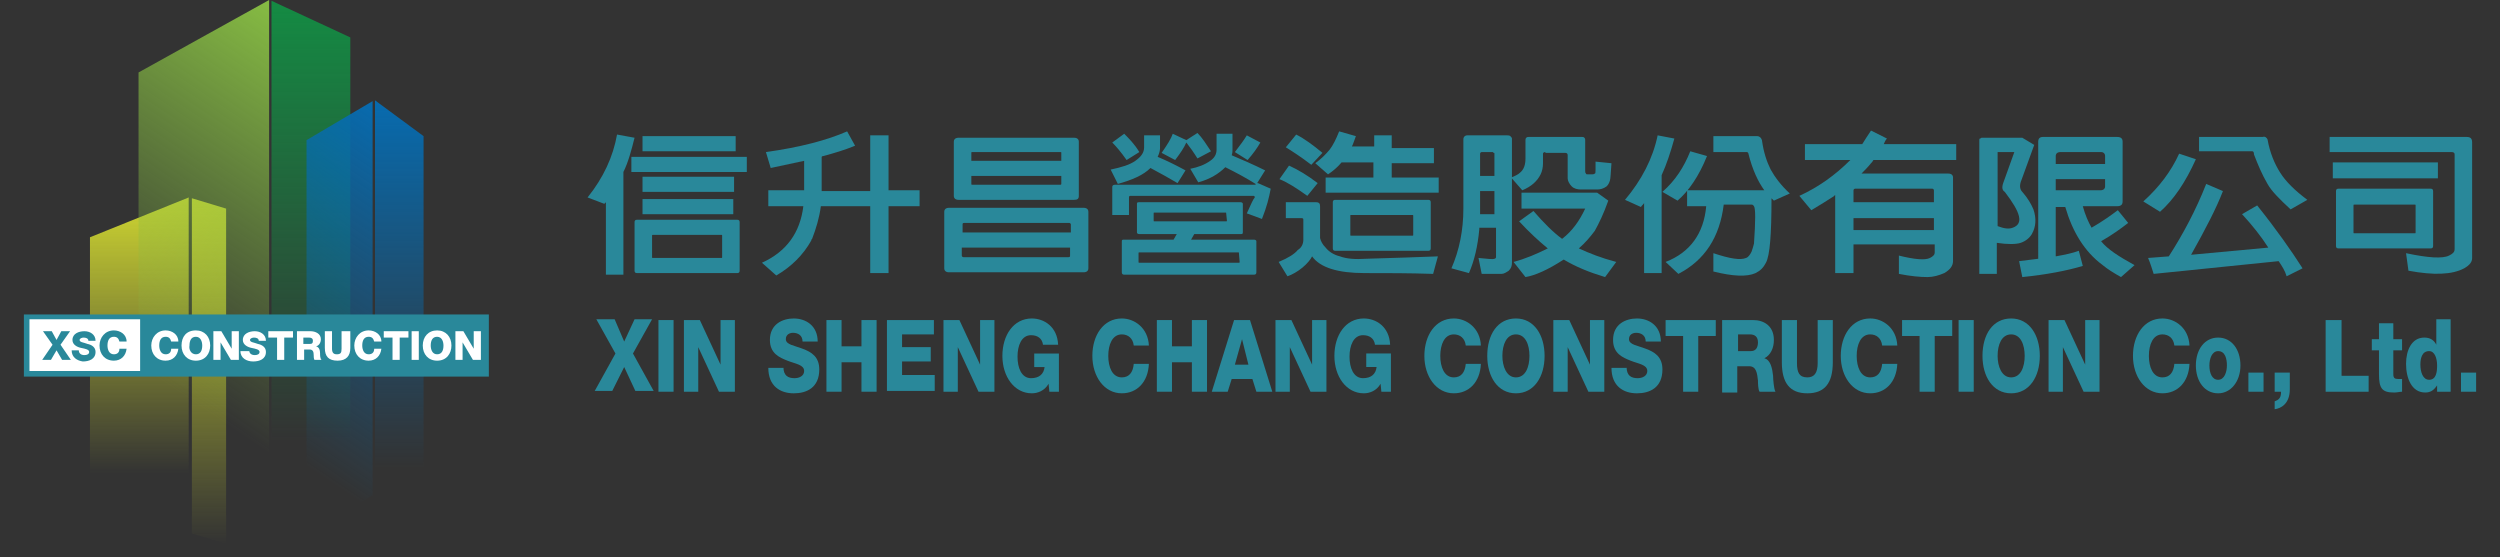 <?xml version="1.0" encoding="utf-8"?>
<!-- Generator: Adobe Illustrator 26.2.1, SVG Export Plug-In . SVG Version: 6.00 Build 0)  -->
<svg version="1.1" id="圖層_1" xmlns="http://www.w3.org/2000/svg" xmlns:xlink="http://www.w3.org/1999/xlink" x="0px" y="0px"
	 viewBox="0 0 314 70" style="enable-background:new 0 0 314 70;" xml:space="preserve">
<rect x="0" y="0" width="314" height="70" fill="#333333" stroke="none"/>
<style type="text/css">
	.st0{fill:#29889A;}
	.st1{fill:url(#SVGID_1_);}
	.st2{fill:url(#SVGID_00000036939864810609821360000009405750865178052239_);}
	.st3{fill:url(#SVGID_00000039091906090438241130000003596142797003277725_);}
	.st4{fill:url(#SVGID_00000183247809954191337280000005882245357006455697_);}
	.st5{fill:url(#SVGID_00000075130335934337292440000010058240345935947938_);}
	.st6{fill:url(#SVGID_00000088111368952065571200000008953854078248591537_);}
	.st7{fill:#FFFFFF;}
</style>
<g id="信升昌長logo">
	<g>
		<path class="st0" d="M76.2,25.3c-0.1,0.1-0.2,0.2-0.3,0.3l-2.1-0.8c2-2.5,3.2-5.1,3.7-7.9l2.2,0.4c-0.4,1.6-0.8,3.1-1.4,4.3v12.9
			h-2.2V25.3z M79.3,19.7h14.5v1.9H79.3V19.7z M92.9,34c0,0.2-0.1,0.3-0.3,0.3H80c-0.2,0-0.3-0.1-0.3-0.3v-6.1
			c0-0.2,0.1-0.3,0.3-0.3h12.6c0.2,0,0.3,0.1,0.3,0.3V34z M80.7,17.1h11.7V19H80.7V17.1z M80.7,22.2h11.5v1.9H80.7V22.2z M80.7,25
			h11.4v1.9H80.7V25z M90.6,29.5H82c-0.1,0-0.1,0-0.1,0.1v2.7c0,0.1,0,0.1,0.1,0.1h8.6c0.1,0,0.1,0,0.1-0.1v-2.7
			C90.7,29.5,90.7,29.5,90.6,29.5z"/>
		<path class="st0" d="M103.2,19.7v4.3h6.1V17h2.3v6.9h3.9v2h-3.9v8.4h-2.3v-8.4h-6.2c-0.2,1.5-0.6,2.8-1.1,4.1
			c-0.1,0.1-0.1,0.1-0.1,0.2c-1,1.8-2.5,3.3-4.4,4.4L95.7,33c3.1-1.4,4.8-3.8,5.2-7.1h-4.4v-2h4.5v-3.7c-1.4,0.3-2.8,0.6-4.2,0.9
			l-0.6-2c4.3-0.6,7.7-1.5,10.2-2.6l1,1.8c-1.2,0.5-2.5,0.9-4,1.3C103.3,19.6,103.3,19.6,103.2,19.7z"/>
		<path class="st0" d="M136.7,33.7c0,0.3-0.2,0.5-0.6,0.5h-16.9c-0.4,0-0.6-0.2-0.6-0.5v-7.1c0-0.3,0.2-0.5,0.6-0.5h16.9
			c0.4,0,0.6,0.2,0.6,0.5V33.7z M135.5,24.6c0,0.4-0.2,0.5-0.6,0.5h-14.5c-0.4,0-0.6-0.2-0.6-0.5v-6.8c0-0.3,0.2-0.5,0.6-0.5h14.5
			c0.4,0,0.6,0.2,0.6,0.5V24.6z M120.8,29.2h13.7v-1c0-0.1-0.1-0.2-0.2-0.2h-13.2c-0.2,0-0.2,0.1-0.2,0.2V29.2z M134.5,31.1h-13.7v1
			c0,0.1,0.1,0.2,0.2,0.2h13.2c0.2,0,0.2-0.1,0.2-0.2V31.1z M122,20.2h11.3v-1c0-0.1,0-0.1-0.1-0.1h-11.1c-0.1,0-0.1,0-0.1,0.1V20.2
			z M133.3,22.1H122v1c0,0.1,0,0.1,0.1,0.1h11.1c0.1,0,0.1-0.1,0.1-0.1V22.1z"/>
		<path class="st0" d="M144.5,21.1c-0.9,0.9-2.3,1.5-4.1,2l-0.9-1.8c1.4-0.3,2.4-0.6,3.1-1.1c0.7-0.5,1.1-1,1.1-1.7V17h2v1.6
			c0,0.3-0.1,0.7-0.3,1.1c1.2,0.5,2.4,1.1,3.5,1.7l-1,1.6C146.9,22.4,145.8,21.8,144.5,21.1z M157.7,23.1c-1.1-0.7-2.4-1.4-3.8-2.1
			c0,0,0,0,0,0c-0.8,0.8-1.9,1.5-3.4,1.9l-1-1.7c1-0.2,1.8-0.5,2.5-1c0.6-0.4,0.8-0.9,0.8-1.4v-2h2v2c0,0.2,0,0.4-0.1,0.7
			c1.4,0.6,2.8,1.2,4.2,1.9l-1,1.6h0.1l1.6,0.7c-0.2,1.1-0.5,2.3-1.1,3.8l-1.9-0.7c0.5-1.1,0.8-1.8,1-2c0-0.2-0.1-0.2-0.2-0.2h-15.4
			c-0.1,0-0.2,0-0.2,0.2V27h-2.1v-3.5c0-0.2,0.1-0.3,0.4-0.3H157.7z M139.7,17.9l1.5-1.1c0.6,0.6,1.3,1.3,1.9,2.3l-1.6,1
			C140.8,19.1,140.2,18.4,139.7,17.9z M157.8,34.2c0,0.2-0.1,0.3-0.3,0.3h-16.3c-0.2,0-0.3-0.1-0.3-0.3v-3.9c0-0.2,0.1-0.2,0.3-0.2
			h6.2l0.4-0.7h-4.7c-0.2,0-0.3-0.1-0.3-0.2v-3.6c0-0.2,0.1-0.2,0.3-0.2h12.7c0.2,0,0.3,0.1,0.3,0.2v3.6c0,0.2-0.1,0.2-0.3,0.2H150
			l-0.4,0.7h7.9c0.2,0,0.3,0.1,0.3,0.2V34.2z M155.6,31.7h-12.5c-0.1,0-0.1,0-0.1,0.1v1.1c0,0.1,0,0.1,0.1,0.1h12.5
			c0.1,0,0.1,0,0.1-0.1L155.6,31.7C155.7,31.7,155.7,31.7,155.6,31.7z M154,26.7h-9c-0.1,0-0.1,0-0.1,0.1v0.9c0,0.1,0,0.1,0.1,0.1h9
			c0.1,0,0.1,0,0.1-0.1L154,26.7C154.1,26.8,154,26.7,154,26.7z M149,17.9c-0.3,0.7-0.8,1.4-1.4,2.2l-1.7-0.9c0.7-1,1.2-1.8,1.4-2.4
			l1.7,0.8l1.4-0.9c0.6,0.6,1.1,1.4,1.7,2.3l-1.7,0.9C149.9,19.1,149.4,18.4,149,17.9z M156.6,17l1.7,0.9c-0.4,0.7-0.9,1.4-1.6,2.2
			l-1.6-1C155.8,18.2,156.3,17.5,156.6,17z"/>
		<path class="st0" d="M160.7,22.5l1.2-1.7c1.1,0.5,2.3,1.2,3.6,2.2l-1.3,1.6C162.8,23.6,161.7,22.9,160.7,22.5z M163.7,30.1v-2.5
			c0-0.2-0.1-0.2-0.3-0.2h-1.9v-2h3.8c0.4,0,0.5,0.2,0.5,0.5v3.9c0,0,0,0.1,0,0.1c0.1,0.4,0.3,0.8,0.7,1.2c0.4,0.5,1,0.9,1.8,1.1
			c0.8,0.3,1.9,0.4,3.3,0.3c3.4-0.1,6.5-0.2,9-0.3l-0.6,2.2c-3-0.1-5.8-0.1-8.6-0.1c-3.4,0-5.6-0.7-6.6-2.1
			c-0.2,0.4-0.6,0.9-1.2,1.4c-0.6,0.5-1.3,0.9-1.9,1.1l-1.1-1.8c1.2-0.5,2-1,2.4-1.5C163.5,31.1,163.7,30.6,163.7,30.1z M161.5,18.5
			l1.3-1.6c1,0.5,2.1,1.3,3.3,2.3l-1.4,1.5C163.4,19.7,162.3,19,161.5,18.5z M172.5,22.2v-1.8h-4c-0.5,0.6-1.1,1.1-1.7,1.5l-1.6-1.4
			c0.7-0.5,1.3-1.1,1.8-1.7c0.4-0.5,0.8-1.3,1.2-2.3l2.1,0.6c-0.2,0.5-0.3,0.9-0.5,1.3h2.8V17h2.2v1.6h5.3v1.9h-5.3v1.8h5.9v1.9
			h-14.2v-1.9H172.5z M179.7,31.2c0,0.2-0.1,0.3-0.3,0.3h-11.7c-0.2,0-0.3-0.1-0.3-0.3v-5.8c0-0.2,0.1-0.3,0.3-0.3h11.7
			c0.2,0,0.3,0.1,0.3,0.3V31.2z M177.4,27h-7.7c-0.1,0-0.1,0-0.1,0.1v2.4c0,0.1,0,0.1,0.1,0.1h7.7c0.1,0,0.1,0,0.1-0.1v-2.4
			C177.5,27,177.5,27,177.4,27z"/>
		<path class="st0" d="M185.8,28.8c-0.2,2.1-0.6,3.9-1.3,5.5l-2.2-0.6c1-2.3,1.5-4.8,1.5-7.5v-8.7c0-0.3,0.2-0.5,0.5-0.5h5
			c0.1,0,0.3,0,0.4,0.1c0.1,0.1,0.2,0.2,0.2,0.3v15.6c0,0.4-0.1,0.7-0.4,1c-0.3,0.2-0.6,0.4-0.9,0.4c-0.3,0-1.2,0-2.5,0l-0.4-2
			c1.1,0.1,1.8,0.2,2,0.1c0.1,0,0.2-0.1,0.2-0.2v-3.7H185.8z M185.9,22.1h1.8v-2.8c0-0.1,0-0.1-0.1-0.1c0,0-0.1-0.1-0.1-0.1h-1.4
			c-0.1,0-0.2,0.1-0.2,0.2V22.1z M185.9,26.9h1.8V24h-1.8V26.9z M194.1,19.1c-0.2,0-0.3,0.1-0.3,0.2v1.2c0,0.5-0.1,1-0.3,1.4
			c-0.4,0.8-1.1,1.5-2.3,2l-1.4-1.6c0.5-0.2,0.9-0.4,1.1-0.6c0.5-0.4,0.7-1,0.7-1.8v-2.3c0-0.1,0-0.2,0.1-0.3
			c0.1-0.1,0.2-0.1,0.3-0.1h6.7c0.1,0,0.2,0,0.3,0.1c0.1,0.1,0.1,0.2,0.1,0.3v3.9c0,0.1,0,0.2,0.1,0.3c0,0.1,0.1,0.1,0.3,0.1h0.4
			c0.1,0,0.3,0,0.4-0.1c0.1,0,0.1-0.2,0.1-0.5c0-0.3,0-0.6,0-1l2,0.2c-0.1,1.2-0.1,1.9-0.2,2.2c-0.1,0.3-0.2,0.5-0.4,0.7
			c-0.4,0.3-0.8,0.4-1.2,0.4h-2c-0.5,0-0.9-0.1-1.2-0.4c-0.3-0.3-0.5-0.7-0.5-1v-2.9c0-0.2-0.1-0.3-0.3-0.3H194.1z M196.4,32.6
			c-2,1.3-3.6,2-4.8,2.2l-1.5-1.9c1.5-0.4,2.9-1,4.3-1.7c-1.1-0.9-2.3-2-3.6-3.4l1.8-1.3c1.3,1.5,2.5,2.7,3.6,3.5
			c1.3-1,2.2-2.3,2.9-3.8h-8v-2h9.5l1.4,1c-0.6,1.7-1.2,2.9-1.7,3.8c-0.6,0.8-1.2,1.5-2,2.2c1.3,0.6,2.8,1.2,4.7,1.7l-1.4,1.9
			C199.6,34.2,197.9,33.5,196.4,32.6z"/>
		<path class="st0" d="M206.5,25.5c-0.1,0.2-0.3,0.3-0.4,0.5l-2-0.9c2.1-2.5,3.5-5.2,4.1-8.1l2.1,0.4c-0.5,1.8-1,3.3-1.6,4.6v12.3
			h-2.2V25.5z M212.3,19l2.1,0.6c-1,2.5-2.3,4.4-3.7,5.6l-1.9-1.1C210.4,22.7,211.5,21,212.3,19z M214.3,25.9h-2.4v-2h9.7
			c-0.8-1.1-1.5-2.6-2-4.6c0-0.1-0.1-0.2-0.2-0.2h-4.2v-2h5.5c0.3,0,0.5,0.2,0.6,0.5c0.2,1.5,0.6,2.7,1.1,3.7c0.5,0.9,1.3,2,2.4,3
			l-2,0.9c-0.1-0.1-0.2-0.2-0.3-0.3c0,4.5-0.2,7.2-0.7,8.1c-0.3,0.6-0.7,1-1.3,1.3c-1.1,0.5-2.9,0.4-5.3-0.2v-2.3
			c2.1,0.7,3.4,0.9,4.1,0.6c0.3-0.1,0.5-0.4,0.7-0.8c0.1-0.3,0.2-0.6,0.3-1c0.2-2.9,0.2-4.4,0-4.7c-0.1-0.1-0.1-0.2-0.3-0.2h-3.5
			c-0.5,4.1-2.4,7-5.7,8.7l-1.6-1.5C212.3,31.7,214,29.3,214.3,25.9z"/>
		<path class="st0" d="M232.8,30.9v3.4h-2.3v-9.8c-0.1,0-0.1,0.1-0.1,0.1c-0.9,0.6-1.9,1.2-2.9,1.8l-1.5-1.8
			c2.4-1.1,4.5-2.6,6.4-4.5h-5.7v-2h7.2c0.3-0.5,0.7-1.1,1.1-1.7l2,1c-0.2,0.2-0.3,0.5-0.4,0.7h9.1v2h-10.4
			c-0.1,0.2-0.2,0.3-0.3,0.4c-0.4,0.5-0.8,0.9-1.2,1.3h10.9c0.4,0,0.6,0.2,0.6,0.5v10.5c0,0.6-0.4,1.1-1.1,1.5
			c-0.7,0.3-1.4,0.5-2.1,0.5c-0.9,0-2.1-0.1-3.6-0.4v-2.3c2,0.5,3.3,0.6,3.9,0.3c0.4-0.2,0.6-0.4,0.6-0.7v-1H232.8z M232.8,25.4
			h10.1v-1.5c0-0.1-0.1-0.2-0.2-0.2h-9.7c-0.1,0-0.2,0.1-0.2,0.2V25.4z M232.8,28.9h10.1v-1.5h-10.1V28.9z"/>
		<path class="st0" d="M250.8,30.5v3.9h-2.2V17.6c0-0.1,0-0.2,0.1-0.2c0.1,0,0.1-0.1,0.2-0.1h5.1l1.5,0.9l-1.6,4.4
			c-0.3,0.7-0.2,1.2,0.1,1.5c0.7,0.8,1.1,1.5,1.4,2.2c0.4,1.2,0.3,2.2-0.2,3.1c-0.3,0.5-0.8,0.9-1.4,1.1
			C253.2,30.7,252.1,30.7,250.8,30.5z M251.6,23l1.4-3.9H251c-0.1,0-0.1,0-0.1,0c0,0,0,0.1,0,0.1v9.2c0.8,0.3,1.4,0.4,1.9,0.2
			c1.4-0.5,1-1.9-1-4.5C251.5,23.9,251.4,23.6,251.6,23z M263.9,30.3c0.8,1,2.2,1.9,4.2,3l-1.7,1.5c-0.9-0.5-1.7-1-2.3-1.5
			c-2.3-1.7-3.8-4.2-4.7-7.3h-1.2v6.2c1.1-0.2,2.1-0.4,2.9-0.7l0.5,1.9c-2,0.6-4.6,1.1-7.6,1.4l-0.4-2c0.8-0.1,1.6-0.2,2.4-0.3V17.8
			c0-0.4,0.2-0.6,0.6-0.6h9.3c0.5,0,0.7,0.2,0.7,0.6v7.5c0,0.4-0.2,0.6-0.7,0.6h-4.3c0.3,1.1,0.7,2,1.1,2.7c1.4-0.8,2.5-1.6,3.3-2.2
			l1.3,1.6C266.4,28.7,265.3,29.5,263.9,30.3z M258.2,20.6h6.2v-1c0-0.3-0.2-0.5-0.5-0.5h-5.1c-0.4,0-0.6,0.2-0.6,0.5V20.6z
			 M264.4,22.5h-6.2v1.4h5.6c0.4,0,0.6-0.2,0.6-0.5V22.5z"/>
		<path class="st0" d="M273.7,19.3l2.1,0.7c-1.3,2.9-2.8,5.1-4.5,6.6l-2.1-1.3C271.2,23.5,272.7,21.5,273.7,19.3z M286.2,32.8
			l-15.7,1.6c-0.2-0.6-0.4-1.3-0.7-2l2.6-0.2c1.8-2.8,3.4-5.8,4.7-9.1l2.1,0.9c-0.8,2.1-2.2,4.8-4,8l9.7-0.9c-0.9-1.4-2-2.8-3.3-4.2
			l1.9-1.1c2.4,3,4.3,5.7,5.7,7.9l-2,1C287,34,286.6,33.4,286.2,32.8z M276.2,17.2h8c0.3-0.1,0.5,0.1,0.6,0.3
			c0.3,1.7,0.9,3.1,1.6,4.2c0.7,1.1,1.8,2.2,3.4,3.4l-2.1,1.2c-1.4-1.3-2.4-2.3-2.9-3.2c-0.7-1.2-1.2-2.4-1.7-3.7
			c0-0.3-0.1-0.4-0.2-0.4h-6.7V17.2z"/>
		<path class="st0" d="M292.5,17.2h17.3c0.5,0,0.7,0.2,0.7,0.7v14.5c0,0.5-0.3,0.9-1,1.3c-1.5,0.8-3.8,0.9-7,0.3l-0.3-2.2
			c2.8,0.6,4.6,0.7,5.4,0.3c0.4-0.2,0.7-0.4,0.7-0.8V19.4c0-0.2-0.1-0.3-0.4-0.3h-15.3V17.2z M293,20.4h13.2v2H293V20.4z
			 M305.6,30.9c0,0.2-0.1,0.3-0.3,0.3h-11.6c-0.2,0-0.3-0.1-0.3-0.3V24c0-0.2,0.1-0.3,0.3-0.3h11.6c0.2,0,0.3,0.1,0.3,0.3V30.9z
			 M303.3,25.7h-7.6c-0.1,0-0.1,0-0.1,0.1v3.4c0,0.1,0,0.1,0.1,0.1h7.6c0.1,0,0.1,0,0.1-0.1v-3.4C303.4,25.7,303.4,25.7,303.3,25.7z
			"/>
	</g>
	<g>
		<path class="st0" d="M77.3,44.4l-2.4-4.3h2.3l1.2,2.8l1.3-2.8h2.2l-2.4,4.3l2.6,4.7h-2.3l-1.4-3l-1.5,3h-2.2L77.3,44.4z"/>
		<path class="st0" d="M82.7,40.2h1.9v9h-1.9V40.2z"/>
		<path class="st0" d="M85.9,40.2h2l2.6,5.6h0v-5.6h1.8v9h-2l-2.6-5.6h0v5.6h-1.8V40.2z"/>
		<path class="st0" d="M98.4,46.1c0,1.1,0.6,1.4,1.4,1.4c0.6,0,1.2-0.3,1.2-0.9c0-0.8-1.1-0.9-2.1-1.3c-1-0.4-2.2-0.9-2.2-2.6
			c0-2,1.6-2.7,3-2.7c1.5,0,3,0.9,3,2.9h-1.9c0-0.8-0.6-1.1-1.2-1.1c-0.4,0-0.9,0.2-0.9,0.8c0,0.7,1.1,0.8,2.1,1.2
			c1.1,0.4,2.1,1,2.1,2.6c0,2.3-1.6,3-3.2,3c-1.7,0-3.2-0.9-3.2-3.2H98.4z"/>
		<path class="st0" d="M103.8,40.2h1.9v3.3h2.5v-3.3h1.9v9h-1.9v-3.7h-2.5v3.7h-1.9V40.2z"/>
		<path class="st0" d="M111.4,40.2h5.9V42h-4v1.6h3.6v1.8h-3.6v1.7h4.1v2h-6V40.2z"/>
		<path class="st0" d="M118.5,40.2h2l2.6,5.6h0v-5.6h1.8v9h-2l-2.6-5.6h0v5.6h-1.8V40.2z"/>
		<path class="st0" d="M133,49.2h-1.2l-0.1-1c-0.5,0.9-1.4,1.2-2.1,1.2c-2.2,0-3.7-2.1-3.7-4.7c0-2.6,1.4-4.7,3.7-4.7
			c1.5,0,3.2,1,3.3,3.3H131c-0.1-0.8-0.7-1.2-1.5-1.2c-1.2,0-1.7,1.3-1.7,2.7c0,1.4,0.5,2.7,1.7,2.7c1,0,1.6-0.5,1.7-1.4h-1.3v-1.7
			h3.1V49.2z"/>
		<path class="st0" d="M142.4,43.4c-0.1-0.9-0.7-1.4-1.5-1.4c-1.2,0-1.7,1.3-1.7,2.7c0,1.4,0.5,2.7,1.7,2.7c0.9,0,1.4-0.6,1.5-1.7
			h1.9c-0.1,2.3-1.5,3.7-3.4,3.7c-2.2,0-3.7-2.1-3.7-4.7c0-2.6,1.4-4.7,3.7-4.7c1.6,0,3.3,1.2,3.4,3.4H142.4z"/>
		<path class="st0" d="M145.3,40.2h1.9v3.3h2.5v-3.3h1.9v9h-1.9v-3.7h-2.5v3.7h-1.9V40.2z"/>
		<path class="st0" d="M155,40.2h2l2.8,9h-2l-0.5-1.6h-2.6l-0.5,1.6h-2L155,40.2z M155.1,45.8h1.7l-0.8-3.2h0L155.1,45.8z"/>
		<path class="st0" d="M160.2,40.2h2l2.6,5.6h0v-5.6h1.8v9h-2l-2.6-5.6h0v5.6h-1.8V40.2z"/>
		<path class="st0" d="M174.7,49.2h-1.2l-0.1-1c-0.5,0.9-1.4,1.2-2.1,1.2c-2.2,0-3.7-2.1-3.7-4.7c0-2.6,1.4-4.7,3.7-4.7
			c1.5,0,3.2,1,3.3,3.3h-1.9c-0.1-0.8-0.7-1.2-1.5-1.2c-1.2,0-1.7,1.3-1.7,2.7c0,1.4,0.5,2.7,1.7,2.7c1,0,1.6-0.5,1.7-1.4h-1.3v-1.7
			h3.1V49.2z"/>
		<path class="st0" d="M184.1,43.4c-0.1-0.9-0.7-1.4-1.5-1.4c-1.2,0-1.7,1.3-1.7,2.7c0,1.4,0.5,2.7,1.7,2.7c0.9,0,1.4-0.6,1.5-1.7
			h1.9c-0.1,2.3-1.5,3.7-3.4,3.7c-2.2,0-3.7-2.1-3.7-4.7c0-2.6,1.4-4.7,3.7-4.7c1.6,0,3.3,1.2,3.4,3.4H184.1z"/>
		<path class="st0" d="M190.4,40c2.3,0,3.6,2.1,3.6,4.7c0,2.6-1.3,4.7-3.6,4.7c-2.3,0-3.6-2.1-3.6-4.7C186.8,42,188.1,40,190.4,40z
			 M190.4,47.4c1.2,0,1.7-1.3,1.7-2.7c0-1.4-0.5-2.7-1.7-2.7c-1.2,0-1.7,1.3-1.7,2.7C188.7,46,189.2,47.4,190.4,47.4z"/>
		<path class="st0" d="M195.1,40.2h2l2.6,5.6h0v-5.6h1.8v9h-2l-2.6-5.6h0v5.6h-1.8V40.2z"/>
		<path class="st0" d="M204.3,46.1c0,1.1,0.6,1.4,1.4,1.4c0.6,0,1.2-0.3,1.2-0.9c0-0.8-1.1-0.9-2.1-1.3c-1-0.4-2.2-0.9-2.2-2.6
			c0-2,1.6-2.7,3-2.7c1.5,0,3,0.9,3,2.9h-1.9c0-0.8-0.6-1.1-1.2-1.1c-0.4,0-0.9,0.2-0.9,0.8c0,0.7,1.1,0.8,2.1,1.2
			c1.1,0.4,2.1,1,2.1,2.6c0,2.3-1.6,3-3.2,3c-1.7,0-3.2-0.9-3.2-3.2H204.3z"/>
		<path class="st0" d="M215.5,42.2h-2.2v7h-1.9v-7h-2.2v-2h6.3V42.2z"/>
		<path class="st0" d="M216.4,40.2h3.8c1.3,0,2.6,0.7,2.6,2.5c0,1-0.4,1.9-1.2,2.3v0c0.8,0.2,1,1.3,1.1,2.2c0,0.4,0.1,1.7,0.3,2H221
			c-0.2-0.3-0.2-1.2-0.2-1.4c-0.1-0.9-0.2-1.8-1.1-1.8h-1.5v3.3h-1.9V40.2z M218.3,44.1h1.6c0.6,0,0.9-0.4,0.9-1.1c0-0.7-0.4-1-1-1
			h-1.5V44.1z"/>
		<path class="st0" d="M230.2,45.5c0,2.6-1,3.9-3.2,3.9c-2.2,0-3.2-1.3-3.2-3.9v-5.3h1.9v5.4c0,1.2,0.3,1.8,1.3,1.8
			c0.9,0,1.3-0.6,1.3-1.8v-5.4h1.9V45.5z"/>
		<path class="st0" d="M236.4,43.4c-0.1-0.9-0.7-1.4-1.5-1.4c-1.2,0-1.7,1.3-1.7,2.7c0,1.4,0.5,2.7,1.7,2.7c0.9,0,1.4-0.6,1.5-1.7
			h1.9c-0.1,2.3-1.5,3.7-3.4,3.7c-2.2,0-3.7-2.1-3.7-4.7c0-2.6,1.4-4.7,3.7-4.7c1.6,0,3.3,1.2,3.4,3.4H236.4z"/>
		<path class="st0" d="M245.2,42.2H243v7h-1.9v-7h-2.2v-2h6.3V42.2z"/>
		<path class="st0" d="M246,40.2h1.9v9H246V40.2z"/>
		<path class="st0" d="M252.6,40c2.3,0,3.6,2.1,3.6,4.7c0,2.6-1.3,4.7-3.6,4.7c-2.3,0-3.6-2.1-3.6-4.7C249,42,250.3,40,252.6,40z
			 M252.6,47.4c1.2,0,1.7-1.3,1.7-2.7c0-1.4-0.5-2.7-1.7-2.7c-1.2,0-1.7,1.3-1.7,2.7C250.9,46,251.4,47.4,252.6,47.4z"/>
		<path class="st0" d="M257.3,40.2h2l2.6,5.6h0v-5.6h1.8v9h-2l-2.6-5.6h0v5.6h-1.8V40.2z"/>
		<path class="st0" d="M273.1,43.4c-0.1-0.9-0.7-1.4-1.5-1.4c-1.2,0-1.7,1.3-1.7,2.7c0,1.4,0.5,2.7,1.7,2.7c0.9,0,1.4-0.6,1.5-1.7
			h1.9c-0.1,2.3-1.5,3.7-3.4,3.7c-2.2,0-3.7-2.1-3.7-4.7c0-2.6,1.4-4.7,3.7-4.7c1.6,0,3.3,1.2,3.4,3.4H273.1z"/>
		<path class="st0" d="M278.6,42.4c1.7,0,2.8,1.5,2.8,3.5c0,2-1.2,3.5-2.8,3.5c-1.7,0-2.8-1.5-2.8-3.5
			C275.8,43.9,276.9,42.4,278.6,42.4z M278.6,47.7c0.8,0,1.1-1,1.1-1.8c0-0.8-0.2-1.8-1.1-1.8c-0.8,0-1.1,1-1.1,1.8
			C277.5,46.8,277.8,47.7,278.6,47.7z"/>
		<path class="st0" d="M282.4,46.8h1.9v2.4h-1.9V46.8z"/>
		<path class="st0" d="M285.7,46.8h1.9v2.1c0,1.8-1.1,2.4-1.9,2.5v-1c0.6-0.2,0.8-0.5,0.8-1.2h-0.8V46.8z"/>
		<path class="st0" d="M292.2,40.2h1.9v7h3.4v2h-5.4V40.2z"/>
		<path class="st0" d="M301.7,44h-1.1v3c0,0.5,0.2,0.6,0.6,0.6c0.2,0,0.3,0,0.5,0v1.6c-0.3,0-0.6,0.1-1,0.1c-1.5,0-1.9-0.5-1.9-2.3
			V44h-0.9v-1.4h0.9v-2h1.8v2h1.1V44z"/>
		<path class="st0" d="M307.8,49.2h-1.7v-0.8h0c-0.4,0.6-0.8,0.9-1.5,0.9c-1.7,0-2.4-1.8-2.4-3.6c0-1.7,0.7-3.3,2.3-3.3
			c0.7,0,1.2,0.3,1.5,0.9h0v-3.2h1.8V49.2z M304,45.8c0,0.9,0.3,1.9,1.1,1.9c0.9,0,1-1,1-1.8c0-0.9-0.3-1.8-1-1.8
			C304.2,44.1,304,45,304,45.8z"/>
		<path class="st0" d="M309.1,46.8h1.9v2.4h-1.9V46.8z"/>
	</g>
	<g>
		
			<linearGradient id="SVGID_1_" gradientUnits="userSpaceOnUse" x1="-1035.194" y1="68.307" x2="-1035.194" y2="24.908" gradientTransform="matrix(-1 0 0 1 -1008.996 0)">
			<stop  offset="0" style="stop-color:#CFD631;stop-opacity:0"/>
			<stop  offset="1" style="stop-color:#CFD631"/>
		</linearGradient>
		<path class="st1" d="M24.1,67V24.9l4.3,1.3v42.1L24.1,67z"/>
		
			<linearGradient id="SVGID_00000033336131119335275170000014868235510008315319_" gradientUnits="userSpaceOnUse" x1="-1026.49" y1="70" x2="-1026.49" y2="24.808" gradientTransform="matrix(-1 0 0 1 -1008.996 0)">
			<stop  offset="0.233" style="stop-color:#CFD631;stop-opacity:0"/>
			<stop  offset="1" style="stop-color:#CFD631"/>
		</linearGradient>
		<polygon style="fill:url(#SVGID_00000033336131119335275170000014868235510008315319_);" points="11.3,70 23.7,65 23.7,24.8 
			11.3,29.8 		"/>
		
			<linearGradient id="SVGID_00000164514653037557357350000005952698903431503244_" gradientUnits="userSpaceOnUse" x1="-1019.047" y1="59.484" x2="-1054.054" y2="7.584" gradientTransform="matrix(-1 0 0 1 -1008.996 0)">
			<stop  offset="0.245" style="stop-color:#86BC43;stop-opacity:0"/>
			<stop  offset="0.255" style="stop-color:#86BC43;stop-opacity:1.252675e-02"/>
			<stop  offset="1" style="stop-color:#86BC43"/>
		</linearGradient>
		<polygon style="fill:url(#SVGID_00000164514653037557357350000005952698903431503244_);" points="17.4,64.4 33.8,63.8 33.8,0 
			17.4,9.1 		"/>
		
			<linearGradient id="SVGID_00000060726695452882377540000016479015852493770685_" gradientUnits="userSpaceOnUse" x1="37.314" y1="64.946" x2="37.314" y2="0.138" gradientTransform="matrix(1 0 0 1 1.781 0)">
			<stop  offset="0.147" style="stop-color:#148B43;stop-opacity:0"/>
			<stop  offset="1" style="stop-color:#148B43"/>
		</linearGradient>
		<path style="fill:url(#SVGID_00000060726695452882377540000016479015852493770685_);" d="M34.1,64.9V0.1l9.9,4.6v56L34.1,64.9z"/>
		<g>
			<g>
				
					<linearGradient id="SVGID_00000103986315581021348400000002700540251691735741_" gradientUnits="userSpaceOnUse" x1="-1037.777" y1="60.475" x2="-1065.577" y2="19.26" gradientTransform="matrix(-1 0 0 1 -1008.996 0)">
					<stop  offset="0.141" style="stop-color:#076BAF;stop-opacity:0"/>
					<stop  offset="1" style="stop-color:#076BAF"/>
				</linearGradient>
				<path style="fill:url(#SVGID_00000103986315581021348400000002700540251691735741_);" d="M38.5,67V17.6l8.3-4.9v49.5L38.5,67z"
					/>
			</g>
		</g>
		<g>
			
				<linearGradient id="SVGID_00000078005127619397485430000016870317839060562085_" gradientUnits="userSpaceOnUse" x1="-1059.121" y1="64.531" x2="-1059.121" y2="12.583" gradientTransform="matrix(-1 0 0 1 -1008.996 0)">
				<stop  offset="0.11" style="stop-color:#076BAF;stop-opacity:0"/>
				<stop  offset="1" style="stop-color:#076BAF"/>
			</linearGradient>
			<polygon style="fill:url(#SVGID_00000078005127619397485430000016870317839060562085_);" points="47.1,60 53.2,64.5 53.2,17.1 
				47.1,12.6 			"/>
		</g>
	</g>
	<g>
		<rect x="3.3" y="39.8" class="st7" width="57.7" height="7.1"/>
		<path class="st0" d="M3,39.5v7.8h58.4v-7.8H3z M3.7,40.1h13.9v6.5H3.7V40.1z"/>
		<g>
			<path class="st0" d="M6.6,43.3l-1.2-1.7h1.1l0.6,1.1l0.6-1.1h1.1l-1.2,1.7l1.3,1.9H7.8L7.1,44l-0.7,1.2H5.3L6.6,43.3z"/>
			<path class="st0" d="M9.9,44c0,0.4,0.3,0.6,0.7,0.6c0.3,0,0.6-0.1,0.6-0.4c0-0.3-0.5-0.4-1-0.5c-0.5-0.1-1.1-0.4-1.1-1
				c0-0.8,0.8-1.1,1.5-1.1c0.7,0,1.4,0.4,1.4,1.2h-0.9c0-0.3-0.3-0.4-0.6-0.4c-0.2,0-0.5,0.1-0.5,0.3c0,0.3,0.5,0.3,1,0.5
				c0.5,0.1,1,0.4,1,1c0,0.9-0.8,1.2-1.6,1.2C9.7,45.3,9,44.9,9,44H9.9z"/>
			<path class="st0" d="M15,42.9c-0.1-0.4-0.3-0.6-0.7-0.6c-0.6,0-0.8,0.5-0.8,1.1c0,0.5,0.2,1.1,0.8,1.1c0.4,0,0.7-0.2,0.7-0.7h0.9
				c-0.1,0.9-0.7,1.5-1.6,1.5c-1.1,0-1.8-0.8-1.8-1.9c0-1,0.7-1.9,1.8-1.9c0.8,0,1.6,0.5,1.6,1.4H15z"/>
		</g>
		<g>
			<g>
				<path class="st7" d="M21.5,42.9c-0.1-0.4-0.3-0.6-0.7-0.6c-0.6,0-0.8,0.5-0.8,1.1c0,0.5,0.2,1.1,0.8,1.1c0.4,0,0.7-0.2,0.7-0.7
					h0.9c-0.1,0.9-0.7,1.5-1.6,1.5c-1.1,0-1.8-0.8-1.8-1.9c0-1,0.7-1.9,1.8-1.9c0.8,0,1.6,0.5,1.6,1.4H21.5z"/>
				<path class="st7" d="M24.6,41.5c1.1,0,1.8,0.8,1.8,1.9c0,1-0.6,1.9-1.8,1.9c-1.1,0-1.8-0.8-1.8-1.9
					C22.8,42.3,23.4,41.5,24.6,41.5z M24.6,44.5c0.6,0,0.8-0.5,0.8-1.1c0-0.5-0.2-1.1-0.8-1.1c-0.6,0-0.8,0.5-0.8,1.1
					C23.7,43.9,24,44.5,24.6,44.5z"/>
				<path class="st7" d="M26.8,41.6h1l1.3,2.2h0v-2.2h0.9v3.6h-1L27.7,43h0v2.2h-0.9V41.6z"/>
				<path class="st7" d="M31.3,44c0,0.4,0.3,0.6,0.7,0.6c0.3,0,0.6-0.1,0.6-0.4c0-0.3-0.5-0.4-1-0.5c-0.5-0.1-1.1-0.4-1.1-1
					c0-0.8,0.8-1.1,1.5-1.1c0.7,0,1.4,0.4,1.4,1.2h-0.9c0-0.3-0.3-0.4-0.6-0.4c-0.2,0-0.5,0.1-0.5,0.3c0,0.3,0.5,0.3,1,0.5
					c0.5,0.1,1,0.4,1,1c0,0.9-0.8,1.2-1.6,1.2c-0.8,0-1.6-0.4-1.6-1.3H31.3z"/>
				<path class="st7" d="M36.8,42.4h-1.1v2.8h-0.9v-2.8h-1.1v-0.8h3.1V42.4z"/>
				<path class="st7" d="M37.2,41.6H39c0.6,0,1.3,0.3,1.3,1c0,0.4-0.2,0.8-0.6,0.9v0c0.4,0.1,0.5,0.5,0.5,0.9c0,0.2,0,0.7,0.2,0.8
					h-0.9c-0.1-0.1-0.1-0.5-0.1-0.6c0-0.4-0.1-0.7-0.5-0.7h-0.7v1.3h-0.9V41.6z M38.1,43.2h0.8c0.3,0,0.4-0.1,0.4-0.4
					c0-0.3-0.2-0.4-0.5-0.4h-0.7V43.2z"/>
				<path class="st7" d="M44,43.7c0,1-0.5,1.6-1.6,1.6c-1.1,0-1.6-0.5-1.6-1.6v-2.1h0.9v2.2c0,0.5,0.2,0.7,0.6,0.7
					c0.5,0,0.6-0.2,0.6-0.7v-2.2H44V43.7z"/>
				<path class="st7" d="M47,42.9c-0.1-0.4-0.3-0.6-0.7-0.6c-0.6,0-0.8,0.5-0.8,1.1c0,0.5,0.2,1.1,0.8,1.1c0.4,0,0.7-0.2,0.7-0.7
					h0.9c-0.1,0.9-0.7,1.5-1.6,1.5c-1.1,0-1.8-0.8-1.8-1.9c0-1,0.7-1.9,1.8-1.9c0.8,0,1.6,0.5,1.6,1.4H47z"/>
				<path class="st7" d="M51.3,42.4h-1.1v2.8h-0.9v-2.8h-1.1v-0.8h3.1V42.4z"/>
				<path class="st7" d="M51.7,41.6h0.9v3.6h-0.9V41.6z"/>
				<path class="st7" d="M54.9,41.5c1.1,0,1.8,0.8,1.8,1.9c0,1-0.6,1.9-1.8,1.9c-1.1,0-1.8-0.8-1.8-1.9
					C53.1,42.3,53.8,41.5,54.9,41.5z M54.9,44.5c0.6,0,0.8-0.5,0.8-1.1c0-0.5-0.2-1.1-0.8-1.1c-0.6,0-0.8,0.5-0.8,1.1
					C54.1,43.9,54.3,44.5,54.9,44.5z"/>
				<path class="st7" d="M57.2,41.6h1l1.3,2.2h0v-2.2h0.9v3.6h-1L58.1,43h0v2.2h-0.9V41.6z"/>
			</g>
		</g>
	</g>
</g>
</svg>
